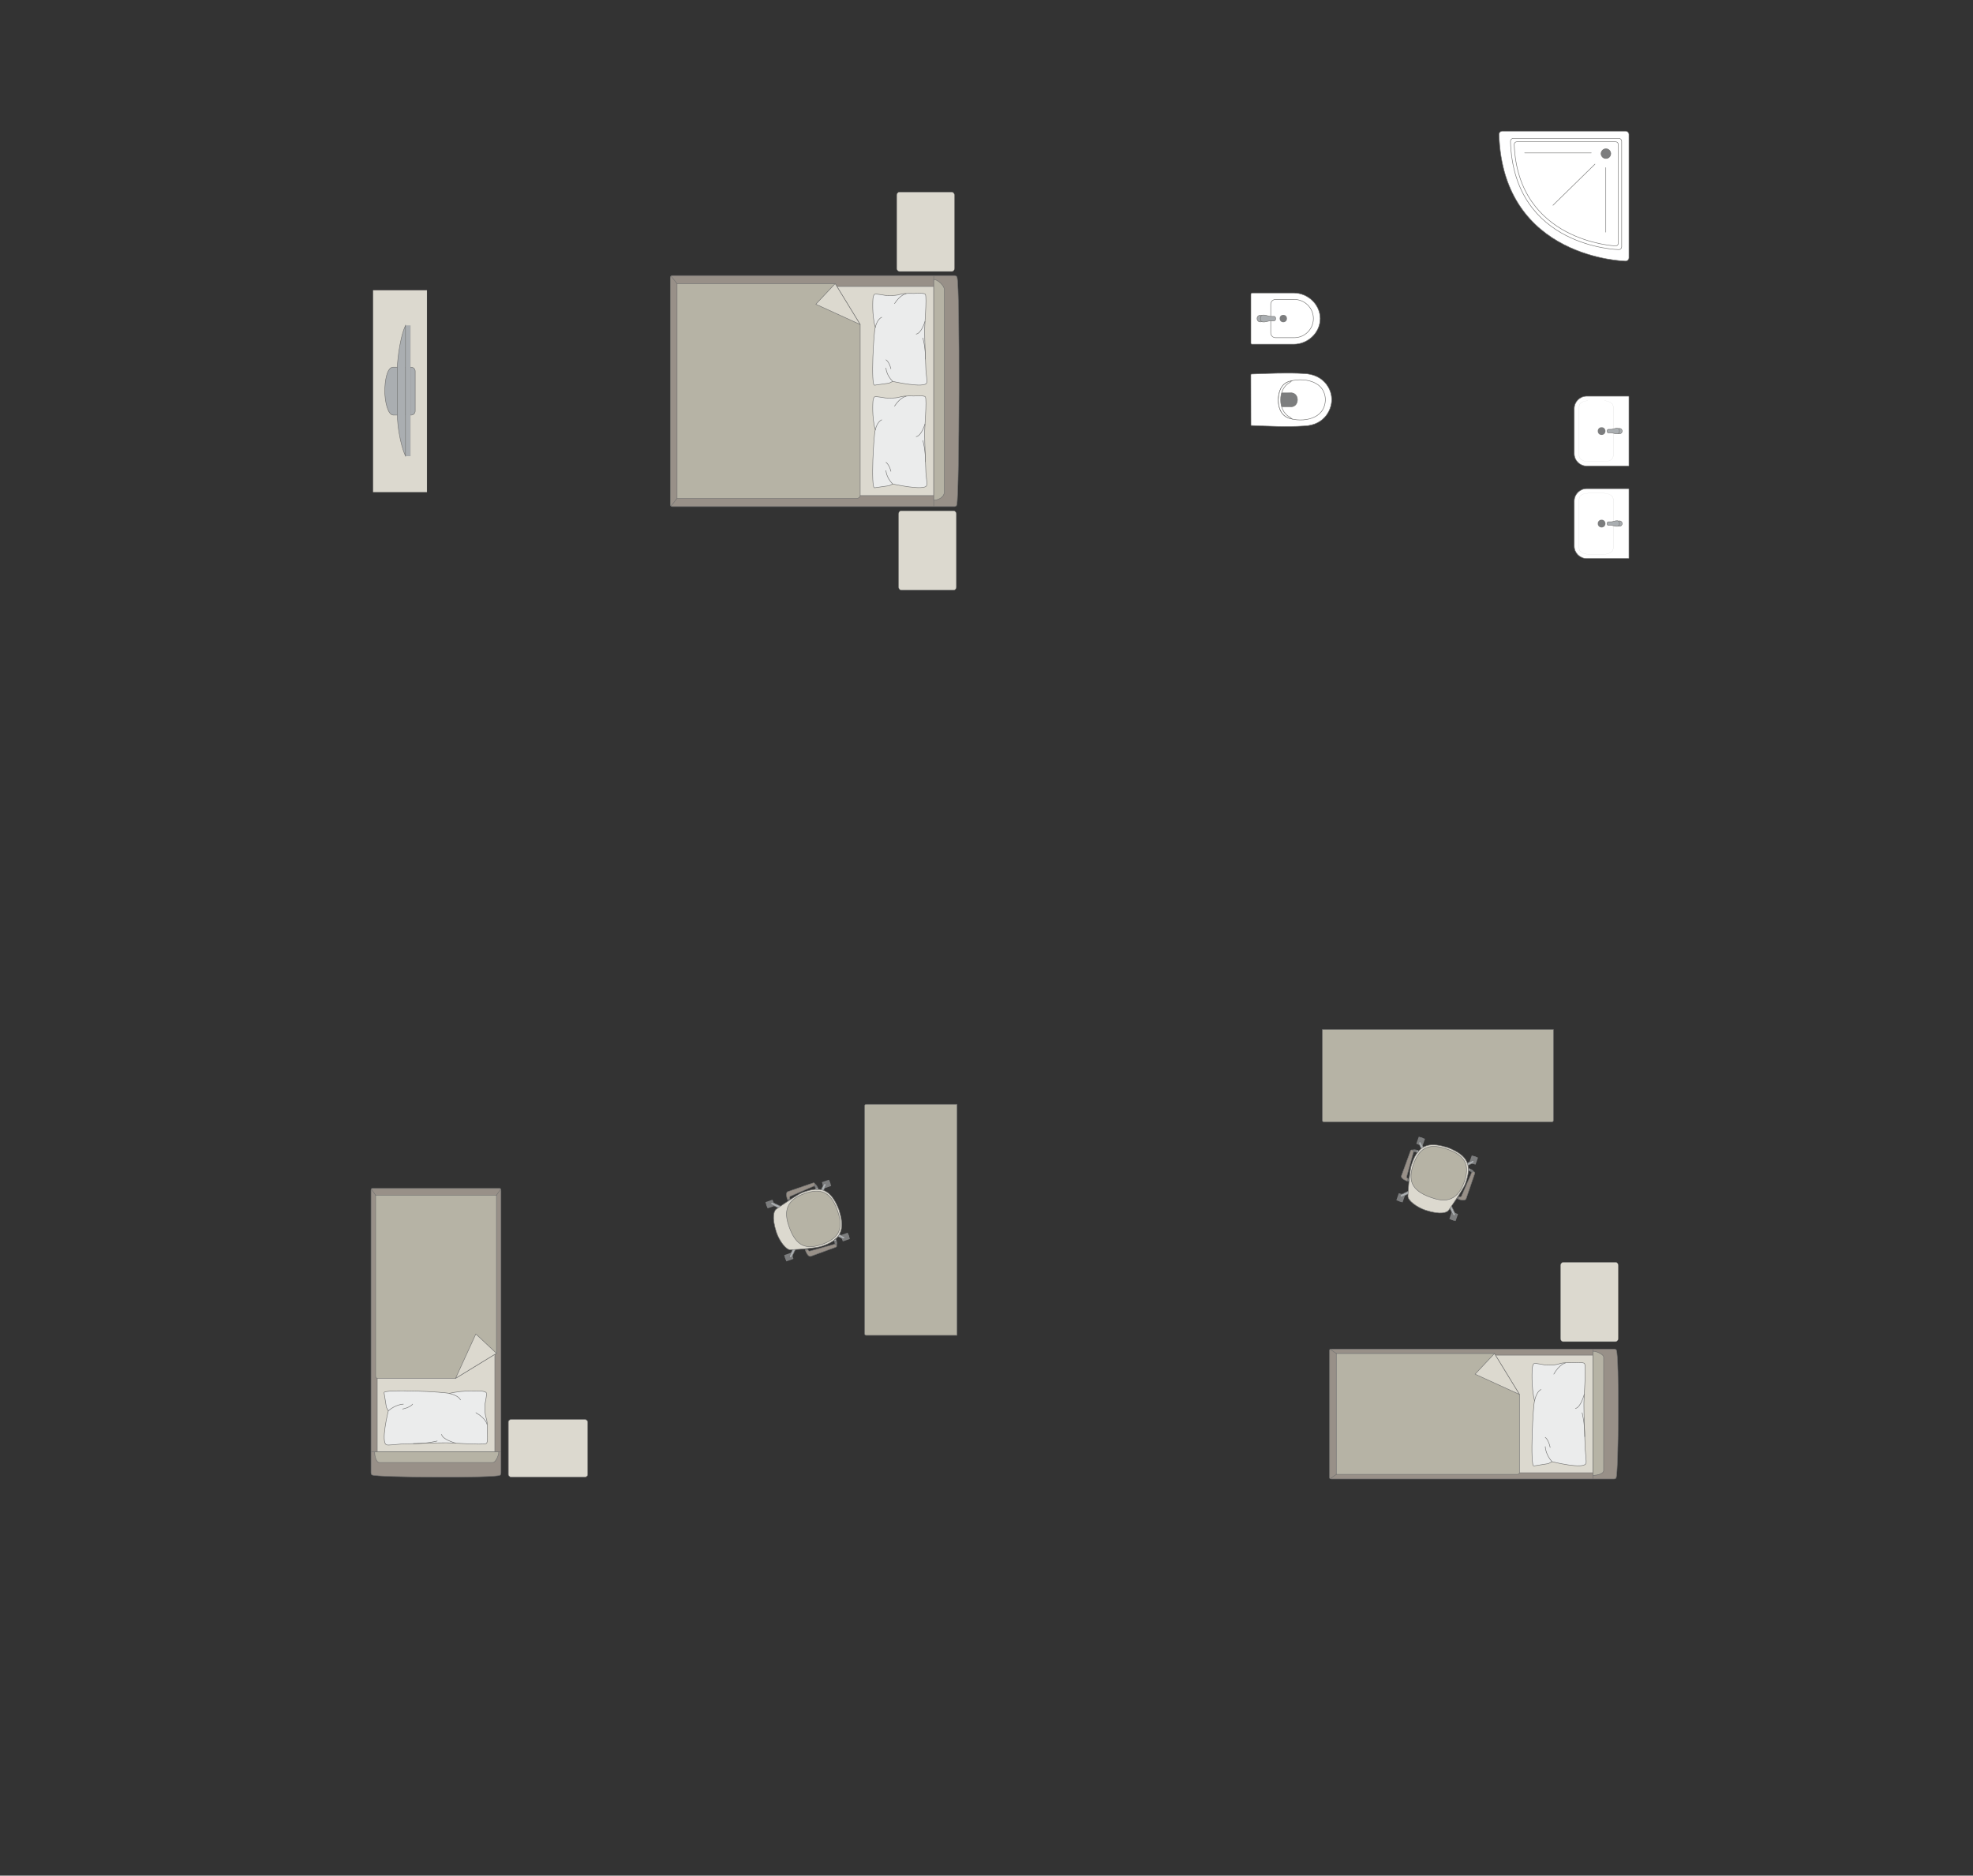 <?xml version="1.0" encoding="UTF-8"?>
<!DOCTYPE svg PUBLIC "-//W3C//DTD SVG 1.1//EN" "http://www.w3.org/Graphics/SVG/1.1/DTD/svg11.dtd">
<!-- Creator: CorelDRAW -->
<svg xmlns="http://www.w3.org/2000/svg" xml:space="preserve" width="136.666mm" height="129.915mm" version="1.1" style="shape-rendering:geometricPrecision; text-rendering:geometricPrecision; image-rendering:optimizeQuality; fill-rule:evenodd; clip-rule:evenodd"
viewBox="0 0 13867.84 13182.77"
 xmlns:xlink="http://www.w3.org/1999/xlink"
 xmlns:xodm="http://www.corel.com/coreldraw/odm/2003">
 <rect x="0" y="0" width="13867.84" height="13182.77" fill="#333333" stroke="none"/>
 <defs>
  <style type="text/css">
   <![CDATA[
    .str0 {stroke:#727271;stroke-width:3.57;stroke-miterlimit:22.926}
    .str1 {stroke:#727271;stroke-width:3.57;stroke-linejoin:round;stroke-miterlimit:22.926}
    .str3 {stroke:#727271;stroke-width:3.57;stroke-linecap:round;stroke-miterlimit:22.926}
    .str2 {stroke:#727271;stroke-width:3.57;stroke-linecap:round;stroke-linejoin:round;stroke-miterlimit:22.926}
    .fil2 {fill:none}
    .fil4 {fill:#EBECEC}
    .fil0 {fill:#DCD9CF}
    .fil3 {fill:#B6B3A5}
    .fil5 {fill:#AAAEB1}
    .fil1 {fill:#989088}
    .fil6 {fill:#7C7D7E}
    .fil7 {fill:white}
   ]]>
  </style>
 </defs>
 <g id="мебель">
  <rect class="fil0 str0" transform="matrix(-1.29034E-14 -0.487 -0.405 1.07249E-14 6709.04 1908.05)" width="1145.51" height="1002.32" rx="44.53" ry="44.53"/>
  <rect class="fil0 str0" transform="matrix(-1.29034E-14 -0.487 -0.405 1.07249E-14 6721.75 4147.8)" width="1145.51" height="1002.32" rx="44.53" ry="44.53"/>
  <g id="_2076702144048">
   <g>
    <path class="fil1 str0" d="M6725.33 3546.11c17.54,-69.45 22.31,-1526.8 1.95,-1595.03 0,-7.73 -10.29,-14.05 -17.94,-14.05l-1984.21 0c-7.66,0 -13.94,6.32 -13.94,14.05l0 1595.45c0,7.73 6.28,14.05 13.94,14.05l1837.81 0 146.39 0c7.66,0 15.99,-6.74 15.99,-14.47z"/>
    <line class="fil2 str0" x1="6563.12" y1="3560.58" x2="6563.12" y2= "1937.02" />
    <polygon class="fil0 str0" points="6563.12,2013.46 4774.99,2013.46 4774.99,3483.11 6563.12,3483.11 "/>
    <line class="fil2 str0" x1="4715.74" y1="3556.88" x2="4774.99" y2= "3483.11" />
    <line class="fil2 str0" x1="4774.99" y1="2013.46" x2="4716.42" y2= "1940.14" />
    <path class="fil3 str0" d="M6563.12 3515.42c34.1,-0.38 73.17,-21.07 74.65,-57.53l0 -1420.25c-0.57,-41.99 -74.65,-87.82 -74.65,-67.52l0 1545.3z"/>
    <path class="fil3 str0" d="M5870.16 1993.36l-1111.46 0 0 1509.65 1263.87 0c11.53,0.06 23.05,-8.86 23.42,-19.9 0,-489.24 0,-713.12 0,-1202.35 -27.56,-45.04 -167.91,-274.45 -175.83,-287.4z"/>
    <polygon class="fil0 str1" points="5870.15,1993.37 5734.31,2138.25 6045.98,2280.76 "/>
   </g>
   <g>
    <path class="fil4 str2" d="M6513.4 2691.22c4.39,-8.03 -2.66,-58.99 -5.31,-88.56 0,0 -10.21,-246.48 -8.95,-270.63 -2.58,-30.57 17.83,-241.23 4.84,-263.37 -4.39,-11.92 -82.02,-6.04 -82.02,-6.04 0,0 -62.06,-4.09 -97.9,7.19 -35.85,11.29 -101.03,6.22 -101.03,6.22 0,0 -69.14,-11.8 -72.09,-8.86 -12.78,1.61 -15.17,32.78 -15.17,32.78 0,0 -8.99,112.72 16.59,200.95 -10.58,15.18 -33.29,413.98 -5.01,406.47l102.09 -14.46 25.17 -12.13c0,0 224.29,50.27 238.78,10.44z"/>
    <path class="fil2 str2" d="M6439.57 2348.1c37.63,-5.69 61.74,-88.15 61.74,-88.15"/>
    <path class="fil2 str2" d="M6287.46 2133.68c42.07,-64.44 81.35,-69.13 81.35,-69.13"/>
    <path class="fil2 str2" d="M6197.64 2229.85c-34.17,14.59 -45.27,71.04 -45.27,71.04"/>
    <path class="fil2 str2" d="M6274.61 2680.77c-46.23,-46.14 -47.2,-94.01 -47.2,-94.01"/>
    <path class="fil2 str2" d="M6261.79 2591.74c-11.63,-49.58 -34.39,-62.69 -34.39,-62.69"/>
    <path class="fil2 str2" d="M6504.98 2524.57c0.31,-87.96 -18.43,-149.27 -18.43,-149.27"/>
   </g>
   <g>
    <path class="fil4 str2" d="M6513.4 3412.09c4.39,-8.03 -2.66,-58.99 -5.31,-88.56 0,0 -10.21,-246.48 -8.95,-270.63 -2.58,-30.57 17.83,-241.23 4.84,-263.37 -4.39,-11.92 -82.02,-6.04 -82.02,-6.04 0,0 -62.06,-4.09 -97.9,7.19 -35.85,11.29 -101.03,6.22 -101.03,6.22 0,0 -69.14,-11.8 -72.09,-8.86 -12.78,1.61 -15.17,32.78 -15.17,32.78 0,0 -8.99,112.72 16.59,200.95 -10.58,15.18 -33.29,413.98 -5.01,406.47l102.09 -14.46 25.17 -12.13c0,0 224.29,50.27 238.78,10.44z"/>
    <path class="fil2 str2" d="M6439.57 3068.98c37.63,-5.69 61.74,-88.15 61.74,-88.15"/>
    <path class="fil2 str2" d="M6287.46 2854.55c42.07,-64.44 81.35,-69.13 81.35,-69.13"/>
    <path class="fil2 str2" d="M6197.64 2950.73c-34.17,14.59 -45.27,71.04 -45.27,71.04"/>
    <path class="fil2 str2" d="M6274.61 3401.65c-46.23,-46.14 -47.2,-94.01 -47.2,-94.01"/>
    <path class="fil2 str2" d="M6261.79 3312.62c-11.63,-49.58 -34.39,-62.69 -34.39,-62.69"/>
    <path class="fil2 str2" d="M6504.98 3245.45c0.31,-87.96 -18.43,-149.27 -18.43,-149.27"/>
   </g>
  </g>
  <g id="_2076702151296">
   <rect class="fil0 str0" transform="matrix(-6.2562E-15 -0.236 0.252 -6.6673E-15 2622.2 3459.33)" width="6013.91" height="1503.48"/>
   <g>
    <path class="fil5 str0" d="M2704.64 2749.5l0 0c0,-68.65 14.66,-168.66 58.38,-168.66l126.53 0c15.79,0 28.72,12.93 28.72,28.72l0 278.94c0,15.79 -12.92,28.72 -28.72,28.72l-124.95 0c-39.73,0 -59.95,-100.54 -59.95,-167.71z"/>
    <rect class="fil5 str0" transform="matrix(-3.7352E-15 -0.141 0.152 -4.02768E-15 2850.11 3205.46)" width="6510.62" height="228.2"/>
    <path class="fil5 str0" d="M2792.36 2915l0 -335.1c0,0 9.16,-183.32 57.75,-292.66l0 918.21c0,0 -50.81,-105.87 -57.75,-290.45z"/>
   </g>
  </g>
  <g id="_2076702159408">
   <g>
    <path class="fil1 str0" d="M2616.05 10366.98c39.07,17.54 858.83,22.31 897.21,1.95 4.35,0 7.9,-10.29 7.9,-17.94l0 -1984.21c0,-7.66 -3.55,-13.94 -7.9,-13.94l-897.44 0c-4.35,0 -7.9,6.28 -7.9,13.94l0 1837.81 0 146.39c0,7.66 3.8,15.99 8.14,15.99z"/>
    <line class="fil2 str0" x1="2607.92" y1="10204.76" x2="3521.17" y2= "10204.76" />
    <polygon class="fil0 str0" points="3478.17,10204.76 3478.17,8416.63 2651.49,8416.63 2651.49,10204.76 "/>
    <line class="fil2 str0" x1="2610" y1="8357.38" x2="2651.49" y2= "8416.63" />
    <line class="fil2 str0" x1="3478.17" y1="8416.63" x2="3519.41" y2= "8358.06" />
    <path class="fil3 str0" d="M2633.31 10204.76c0.21,34.1 11.85,73.17 32.37,74.65l798.88 0c23.62,-0.57 49.41,-74.65 37.98,-74.65l-869.23 0z"/>
    <path class="fil3 str0" d="M3489.48 9511.79l0 -1111.45 -849.18 0 0 1272.87c0.4,11.52 7.37,14.41 13.99,14.41 275.19,0 272.59,0 547.79,0 52.58,-32.17 246.75,-150.96 287.4,-175.83z"/>
    <polygon class="fil0 str1" points="3489.47,9511.78 3344.58,9375.94 3202.08,9687.61 "/>
   </g>
   <g>
    <path class="fil4 str2" d="M2717.71 10155.04c9.02,4.39 66.35,-2.66 99.63,-5.31 0,0 277.29,-10.21 304.46,-8.95 34.39,-2.58 271.39,17.83 296.29,4.84 13.42,-4.39 6.79,-82.02 6.79,-82.02 0,0 4.61,-62.06 -8.09,-97.9 -12.69,-35.85 -7,-101.03 -7,-101.03 0,0 13.27,-69.14 9.97,-72.09 -1.82,-12.78 -36.87,-15.17 -36.87,-15.17 0,0 -126.81,-8.99 -226.07,16.59 -17.07,-10.58 -465.71,-33.29 -457.27,-5.01l16.28 102.09 13.64 25.17c0,0 -56.55,224.29 -11.74,238.78z"/>
    <path class="fil2 str2" d="M3103.71 10081.21c6.4,37.63 99.17,61.74 99.17,61.74"/>
    <path class="fil2 str2" d="M3344.93 9929.1c72.51,42.07 77.78,81.35 77.78,81.35"/>
    <path class="fil2 str2" d="M3236.74 9839.28c-16.42,-34.17 -79.93,-45.27 -79.93,-45.27"/>
    <path class="fil2 str2" d="M2729.45 9916.26c51.9,-46.23 105.76,-47.2 105.76,-47.2"/>
    <path class="fil2 str2" d="M2829.61 9903.43c55.77,-11.63 70.52,-34.39 70.52,-34.39"/>
    <path class="fil2 str2" d="M2905.18 10146.62c98.95,0.31 167.92,-18.43 167.92,-18.43"/>
   </g>
  </g>
  <rect class="fil0 str0" x="3573" y="9976.28" width="558.1" height="405.89" rx="21.69" ry="18.03"/>
  <path class="fil3 str0" d="M6087.74 7761.79l639.21 0 0 1623.56 -639.21 0c-5.61,0 -10.19,-4.58 -10.19,-10.19l0 -1603.18c0,-5.61 4.58,-10.19 10.19,-10.19z"/>
  <g id="_2076702172896">
   <rect class="fil6 str1" transform="matrix(-0.02 -0.057 0.057 -0.02 5923.88 8725.46)" width="769.64" height="881.51" rx="38.07" ry="38.07"/>
   <rect class="fil6 str1" transform="matrix(-0.02 -0.057 0.057 -0.02 5792.18 8352.92)" width="769.64" height="881.51" rx="38.07" ry="38.07"/>
   <rect class="fil6 str1" transform="matrix(-0.02 -0.057 0.057 -0.02 5526.91 8865.79)" width="769.64" height="881.51" rx="38.07" ry="38.07"/>
   <rect class="fil6 str1" transform="matrix(-0.02 -0.057 0.057 -0.02 5395.22 8493.25)" width="769.64" height="881.51" rx="38.07" ry="38.07"/>
   <rect class="fil6 str1" transform="matrix(-0.017 -0.048 0.049 -0.017 5919.02 8711.71)" width="344.55" height="1029.17"/>
   <rect class="fil6 str1" transform="matrix(-0.017 -0.048 0.049 -0.017 5787.33 8339.18)" width="344.55" height="1029.17"/>
   <rect class="fil6 str1" transform="matrix(-0.017 -0.048 0.049 -0.017 5390.36 8479.51)" width="344.55" height="1029.17"/>
   <rect class="fil6 str1" transform="matrix(-0.017 -0.048 0.049 -0.017 5522.05 8852.04)" width="344.55" height="1029.17"/>
   <path class="fil5 str0" d="M5554.44 8837.95l0 0c-4.08,-1.94 -5.48,-7.49 -3.21,-12.35l28.56 -60.91c2.28,-4.87 7.99,-7.01 12.07,-5.06l0 0c4.07,1.95 5.98,7.72 3.62,12.55l-29.42 60.51c-2.35,4.83 -7.55,7.21 -11.63,5.27z"/>
   <path class="fil5 str0" d="M5419.18 8455.34l0 0c-1.95,4.08 0.45,9.27 5.27,11.62l60.51 29.44c4.83,2.35 10.61,0.44 12.56,-3.64l0 0c1.95,-4.07 -0.2,-9.76 -5.07,-12.04l-60.91 -28.57c-4.86,-2.28 -10.4,-0.87 -12.35,3.21z"/>
   <path class="fil5 str0" d="M5801.16 8320.31l0 0c4.08,1.95 5.49,7.49 3.21,12.36l-28.56 60.91c-2.27,4.86 -7.98,7.01 -12.05,5.06l0 0c-4.08,-1.95 -5.98,-7.72 -3.63,-12.55l29.43 -60.51c2.34,-4.83 7.54,-7.22 11.62,-5.28z"/>
   <path class="fil5 str0" d="M5936.52 8703.25l0 0c1.95,-4.08 -0.44,-9.27 -5.27,-11.62l-60.5 -29.44c-4.83,-2.35 -10.61,-0.44 -12.56,3.64l0 0c-1.95,4.08 0.2,9.76 5.06,12.04l60.91 28.57c4.86,2.28 10.41,0.87 12.35,-3.21z"/>
   <path class="fil0 str0" d="M5456.63 8659.29l0 0c-34.95,-108.63 -14.75,-152.23 0.69,-161.67 49.35,-33.85 140.85,-98.33 183.92,-116.23 129.07,-47.94 198.95,-23.28 255.84,122.19l0 0c32.09,107.05 44.02,203.13 -122.2,255.84 -37.46,12.57 -145.62,21.36 -219.72,24.73 -29.04,1.12 -77.43,-61.13 -98.53,-124.87z"/>
   <path class="fil3 str0" d="M5547.05 8623.99l0 0c-27.51,-77.83 -46.54,-180.65 107,-234.93l0 0c111.08,-39.27 184.15,-16.69 231.83,118.17l0 0c41.61,117.73 22.01,192.7 -105.95,237.93l0 0c-107.5,38 -182.6,21.1 -232.89,-121.18z"/>
   <path class="fil1 str0" d="M5678.57 8782.3l-17.39 6.15c0,0 16.09,48.98 38.35,41.12 22.25,-7.86 176.55,-64.42 176.55,-64.42 9.46,-3.58 3.4,-23.88 -7.41,-20.97l-177.33 49.02c-2.88,0.84 -10.06,-1.2 -12.77,-10.89z"/>
   <path class="fil6 str1" d="M5868.66 8744.16c0,0 0.5,-12.69 -6.71,-26.64l11.24 -9.27c0,0 13.97,24.34 6.69,43.73l-11.22 -7.82z"/>
   <path class="fil5 str0" d="M5865.54 8726c0,0 8.21,-6.22 13.76,-3.08 -1.55,-5.26 -3.71,-10.15 -6.08,-14.63l-11.26 9.24 3.58 8.47z"/>
   <polygon class="fil6 str1" points="5672.65,8775.86 5675.33,8783.44 5663.28,8787.7 5659.51,8777.01 "/>
   <path class="fil1 str0" d="M5552.19 8424.67l-17.39 6.14c0,0 -18.28,-48.21 3.98,-56.07 22.25,-7.86 177.83,-60.85 177.83,-60.85 9.6,-3.15 17.65,16.44 7.42,20.97l-168.75 73.31c-2.77,1.16 -7.07,7.26 -3.08,16.5z"/>
   <path class="fil6 str1" d="M5724.03 8334.85c0,0 8.23,9.09 11.39,24.46l14.6 0.01c0,0 -4.32,-27.11 -22.17,-37.62l-3.82 13.14z"/>
   <path class="fil5 str0" d="M5733.01 8350.95c0,0 10.3,-0.32 12.64,-6.25 2.1,5.07 3.38,9.62 4.35,14.59l-14.59 0.03 -2.4 -8.37z"/>
   <polygon class="fil6 str1" points="5551.63,8433.38 5548.96,8425.8 5536.91,8430.07 5540.7,8440.76 "/>
  </g>
  <path class="fil3 str0" d="M10918.42 7875.23l0 -639.21 -1623.56 0 0 639.21c0,5.61 4.58,10.19 10.19,10.19l1603.18 0c5.61,0 10.19,-4.58 10.19,-10.19z"/>
  <g id="_2076702178944">
   <rect class="fil6 str1" transform="matrix(0.057 0.02 0.02 -0.057 9954.75 8039.09)" width="769.64" height="881.51" rx="38.07" ry="38.07"/>
   <rect class="fil6 str1" transform="matrix(0.057 0.02 0.02 -0.057 10327.3 8170.78)" width="769.64" height="881.51" rx="38.07" ry="38.07"/>
   <rect class="fil6 str1" transform="matrix(0.057 0.02 0.02 -0.057 9814.42 8436.06)" width="769.64" height="881.51" rx="38.07" ry="38.07"/>
   <rect class="fil6 str1" transform="matrix(0.057 0.02 0.02 -0.057 10187 8567.75)" width="769.64" height="881.51" rx="38.07" ry="38.07"/>
   <rect class="fil6 str1" transform="matrix(0.048 0.017 0.017 -0.049 9968.49 8043.95)" width="344.55" height="1029.17"/>
   <rect class="fil6 str1" transform="matrix(0.048 0.017 0.017 -0.049 10341 8175.64)" width="344.55" height="1029.17"/>
   <rect class="fil6 str1" transform="matrix(0.048 0.017 0.017 -0.049 10200.7 8572.61)" width="344.55" height="1029.17"/>
   <rect class="fil6 str1" transform="matrix(0.048 0.017 0.017 -0.049 9828.17 8440.92)" width="344.55" height="1029.17"/>
   <path class="fil5 str0" d="M9842.25 8408.53l0 0c1.94,4.08 7.49,5.48 12.35,3.21l60.91 -28.56c4.87,-2.28 7.01,-7.99 5.06,-12.07l0 0c-1.95,-4.07 -7.72,-5.98 -12.55,-3.62l-60.51 29.42c-4.83,2.35 -7.21,7.55 -5.27,11.63z"/>
   <path class="fil5 str0" d="M10224.87 8543.79l0 0c-4.08,1.95 -9.27,-0.45 -11.62,-5.27l-29.44 -60.51c-2.35,-4.83 -0.44,-10.61 3.64,-12.56l0 0c4.07,-1.95 9.76,0.2 12.04,5.07l28.57 60.91c2.28,4.86 0.87,10.4 -3.21,12.35z"/>
   <path class="fil5 str0" d="M10359.89 8161.81l0 0c-1.95,-4.08 -7.49,-5.49 -12.36,-3.21l-60.91 28.56c-4.86,2.27 -7.01,7.98 -5.06,12.05l0 0c1.95,4.08 7.72,5.98 12.55,3.63l60.51 -29.43c4.83,-2.34 7.22,-7.54 5.28,-11.62z"/>
   <path class="fil5 str0" d="M9976.96 8026.45l0 0c4.08,-1.95 9.27,0.44 11.62,5.27l29.44 60.5c2.35,4.83 0.44,10.61 -3.64,12.56l0 0c-4.08,1.95 -9.76,-0.2 -12.04,-5.06l-28.57 -60.91c-2.28,-4.86 -0.87,-10.41 3.21,-12.35z"/>
   <path class="fil0 str0" d="M10020.92 8506.34l0 0c108.63,34.95 152.23,14.75 161.67,-0.69 33.85,-49.35 98.33,-140.85 116.23,-183.92 47.94,-129.07 23.28,-198.95 -122.19,-255.84l0 0c-107.05,-32.09 -203.13,-44.02 -255.84,122.2 -12.57,37.46 -21.36,145.62 -24.73,219.72 -1.12,29.04 61.13,77.43 124.87,98.53z"/>
   <path class="fil3 str0" d="M10056.22 8415.92l0 0c77.83,27.51 180.65,46.54 234.93,-107l0 0c39.27,-111.08 16.69,-184.15 -118.17,-231.83l0 0c-117.73,-41.61 -192.7,-22.01 -237.93,105.95l0 0c-38,107.5 -21.1,182.6 121.18,232.89z"/>
   <path class="fil1 str0" d="M9897.91 8284.4l-6.15 17.39c0,0 -48.98,-16.09 -41.12,-38.35 7.86,-22.25 64.42,-176.55 64.42,-176.55 3.58,-9.46 23.88,-3.4 20.97,7.41l-49.02 177.33c-0.84,2.88 1.2,10.06 10.89,12.77z"/>
   <path class="fil6 str1" d="M9936.05 8094.3c0,0 12.69,-0.5 26.64,6.71l9.27 -11.24c0,0 -24.34,-13.97 -43.73,-6.69l7.82 11.22z"/>
   <path class="fil5 str0" d="M9954.21 8097.43c0,0 6.22,-8.21 3.08,-13.76 5.26,1.55 10.15,3.71 14.63,6.08l-9.24 11.26 -8.47 -3.58z"/>
   <polygon class="fil6 str1" points="9904.35,8290.32 9896.77,8287.64 9892.5,8299.68 9903.2,8303.46 "/>
   <path class="fil1 str0" d="M10255.54 8410.78l-6.14 17.39c0,0 48.21,18.28 56.07,-3.98 7.86,-22.25 60.85,-177.83 60.85,-177.83 3.15,-9.6 -16.44,-17.65 -20.97,-7.42l-73.31 168.75c-1.16,2.77 -7.26,7.07 -16.5,3.08z"/>
   <path class="fil6 str1" d="M10345.35 8238.94c0,0 -9.09,-8.23 -24.46,-11.39l-0.01 -14.6c0,0 27.11,4.32 37.62,22.17l-13.14 3.82z"/>
   <path class="fil5 str0" d="M10329.26 8229.96c0,0 0.32,-10.3 6.25,-12.64 -5.07,-2.1 -9.62,-3.38 -14.59,-4.35l-0.03 14.59 8.37 2.4z"/>
   <polygon class="fil6 str1" points="10246.82,8411.33 10254.4,8414.01 10250.14,8426.06 10239.45,8422.27 "/>
  </g>
  <g id="_2076702118944">
   <g>
    <path class="fil1 str0" d="M11359.29 10386.82c17.54,-39.07 22.31,-858.83 1.95,-897.21 0,-4.35 -10.29,-7.9 -17.94,-7.9l-1984.21 0c-7.66,0 -13.94,3.55 -13.94,7.9l0 897.44c0,4.35 6.28,7.9 13.94,7.9l1837.81 0 146.39 0c7.66,0 15.99,-3.8 15.99,-8.14z"/>
    <line class="fil2 str0" x1="11197.08" y1="10394.95" x2="11197.08" y2= "9481.7" />
    <polygon class="fil0 str0" points="11197.08,9524.7 9408.95,9524.7 9408.95,10351.38 11197.08,10351.38 "/>
    <line class="fil2 str0" x1="9349.7" y1="10392.87" x2="9408.95" y2= "10351.38" />
    <line class="fil2 str0" x1="9408.95" y1="9524.7" x2="9350.38" y2= "9483.46" />
    <path class="fil3 str0" d="M11197.08 10369.55c34.1,-0.21 73.17,-11.85 74.65,-32.37l0 -798.88c-0.57,-23.62 -74.65,-49.41 -74.65,-37.98l0 869.23z"/>
    <path class="fil3 str0" d="M10504.11 9513.39l-1111.45 0 0 849.18 1272.87 0c11.52,-0.4 14.41,-7.37 14.41,-13.99 0,-275.19 0,-272.59 0,-547.79 -32.17,-52.58 -150.96,-246.75 -175.83,-287.4z"/>
    <polygon class="fil0 str1" points="10504.1,9513.4 10368.26,9658.29 10679.93,9800.79 "/>
   </g>
   <g>
    <path class="fil4 str2" d="M11147.36 10285.16c4.39,-9.02 -2.66,-66.35 -5.31,-99.63 0,0 -10.21,-277.29 -8.95,-304.46 -2.58,-34.39 17.83,-271.39 4.84,-296.29 -4.39,-13.42 -82.02,-6.79 -82.02,-6.79 0,0 -62.06,-4.61 -97.9,8.09 -35.85,12.69 -101.03,7 -101.03,7 0,0 -69.14,-13.27 -72.09,-9.97 -12.78,1.82 -15.17,36.87 -15.17,36.87 0,0 -8.99,126.81 16.59,226.07 -10.58,17.07 -33.29,465.71 -5.01,457.27l102.09 -16.28 25.17 -13.64c0,0 224.29,56.55 238.78,11.74z"/>
    <path class="fil2 str2" d="M11073.53 9899.16c37.63,-6.4 61.74,-99.17 61.74,-99.17"/>
    <path class="fil2 str2" d="M10921.42 9657.94c42.07,-72.51 81.35,-77.78 81.35,-77.78"/>
    <path class="fil2 str2" d="M10831.6 9766.13c-34.17,16.42 -45.27,79.93 -45.27,79.93"/>
    <path class="fil2 str2" d="M10908.58 10273.42c-46.23,-51.9 -47.2,-105.76 -47.2,-105.76"/>
    <path class="fil2 str2" d="M10895.75 10173.26c-11.63,-55.77 -34.39,-70.52 -34.39,-70.52"/>
    <path class="fil2 str2" d="M11138.94 10097.69c0.31,-98.95 -18.43,-167.92 -18.43,-167.92"/>
   </g>
  </g>
  <rect class="fil0 str0" transform="matrix(1.29034E-14 -0.487 0.405 1.07249E-14 10968.6 9429.87)" width="1145.51" height="1002.32" rx="44.53" ry="44.53"/>
  <g id="_2076702122448">
   <path class="fil7 str3" d="M11426.18 921.76l-866.68 0c-12.82,0 -23.28,10.47 -23.28,23.29 0,0 0,0 0,0 26.86,875.64 889.96,889.96 889.96,889.96l0 0c12.82,0 23.29,-10.48 23.29,-23.28l0 -866.68c0,-12.82 -10.47,-23.29 -23.29,-23.29z"/>
   <path class="fil7 str0" d="M11378.56 972.73l-741.89 0c-10.97,0 -19.93,8.97 -19.93,19.93 0,0 0,0 0,0 22.99,749.58 761.82,761.83 761.82,761.83l0 0c10.97,0 19.93,-8.97 19.93,-19.93l0 -741.9c0,-10.96 -8.96,-19.93 -19.93,-19.93z"/>
   <path class="fil7 str0" d="M11356.18 996.55l-694.7 0c-10.18,0 -18.49,8.32 -18.49,18.5 0,0 0,0 0,0 26.71,686.31 713.19,713.4 713.19,713.4l0 0c10.2,0 18.51,-8.35 18.51,-18.52l0 -694.88c0,-10.15 -8.31,-18.5 -18.51,-18.5z"/>
   <circle class="fil6 str0" cx="11287.79" cy="1079.94" r="34.19"/>
   <line class="fil2 str3" x1="11210.72" y1="1153.77" x2="10915.25" y2= "1442.96" />
   <line class="fil2 str3" x1="11184.75" y1="1074.99" x2="10716.48" y2= "1074.99" />
   <line class="fil2 str3" x1="11286.82" y1="1177.95" x2="11286.82" y2= "1631.9" />
  </g>
  <g id="_2076702122736">
   <path class="fil7 str0" d="M8792.53 2988.09l-0.62 -353.99c0,-3.05 2.21,-4.88 4.85,-4.98 127.77,-4.62 252.02,-10.47 368.62,-3.31 135.93,4.85 190.95,104.38 194.25,171.53 6.25,68.09 -41.4,192.06 -194.25,196.65 -121.76,8.47 -245.75,1.17 -368.62,-3.3 -1.64,-0.15 -4.2,-0.25 -4.23,-2.61z"/>
   <path class="fil7 str0" d="M9040.82 2930.26c-75.11,-40.58 -75.11,-197.45 0,-240.7 75.36,-38.16 267.24,-34.03 274.98,115.54 0,161.37 -201.33,165.83 -274.98,125.17z"/>
   <path class="fil6 str0" d="M9001.55 2809.92l0 -39.48c0.02,-5.54 4.58,-8.67 8.93,-8.69 23.31,-0.12 46.62,-0.24 69.92,-0.37 53.47,7.57 50.44,92.21 -0.44,97.11 -23.16,-0.13 -46.32,-0.27 -69.48,-0.41 -4.22,0.15 -8.8,-2.07 -8.92,-6l-0.02 -42.17z"/>
   <path class="fil7 str0" d="M9068.46 2932.76l13.21 12.43c-51.97,-10.48 -94.56,-43.06 -97.18,-135.06 4.66,-84.18 35.47,-122.15 96.01,-134.3l-13.69 12.35c-43.34,20.4 -66.04,71.76 -65.27,121.73 -0.84,47.27 19.74,100.85 66.91,122.85z"/>
  </g>
  <g id="_2076702127440">
   <path class="fil7 str0" d="M11065.11 2872.31l0 315.8c0,47.96 39.23,87.18 87.18,87.18l294.39 0c1.54,0 2.79,-1.25 2.79,-2.79l0 -485.1c0,-1.54 -1.25,-2.79 -2.79,-2.79l-293.88 0c-48.24,0 -87.69,39.45 -87.69,87.69z"/>
   <rect class="fil7 str0" transform="matrix(-2.14889E-15 -0.081 -0.13 3.44723E-15 11338.7 3244.84)" width="5283.75" height="1838.81" rx="471.04" ry="471.04"/>
   <circle class="fil6 str0" transform="matrix(-3.57797E-15 -0.135 -0.134 3.56031E-15 11257.3 3029.96)" r="197.21"/>
   <g>
    <ellipse class="fil5 str0" cx="11382.73" cy="3029.92" rx="18.91" ry="18.88"/>
    <path class="fil5 str0" d="M11325.69 3042.26l-21.13 0c-4.23,0 -7.7,-4.55 -7.7,-10.11l0 -4.38c0,-5.56 3.47,-10.11 7.7,-10.11l21.22 0c13.59,0 56.81,-22.85 56.81,10.11l0 4.38c0,31.13 -43.22,10.11 -56.91,10.11z"/>
   </g>
  </g>
  <g id="_2076702125328">
   <path class="fil7 str0" d="M8792.22 2412.09l0 -343.61c0,-5.12 4.2,-9.33 9.34,-9.33l292.41 0c99.09,0 185.32,81.05 185.32,180.11l0 0c0,99.07 -86.22,180.11 -185.32,180.11l-294.45 0c-4.01,0 -7.3,-3.29 -7.3,-7.3z"/>
   <path class="fil7 str0" d="M8931.82 2339.75l0 -201.38c0,-18.54 15.15,-33.7 33.69,-33.7l131.73 0c73.91,0 134.38,60.47 134.38,134.38l0 0.02c0,73.91 -60.47,134.38 -134.38,134.38l-131.73 0c-18.54,0 -33.69,-15.16 -33.69,-33.7z"/>
   <circle class="fil6 str0" transform="matrix(2.52613E-15 -0.095 0.095 2.52707E-15 9020.08 2238.84)" r="268.48"/>
   <g>
    <ellipse class="fil5 str0" cx="8859.33" cy="2239.08" rx="23.47" ry="23.43"/>
    <path class="fil5 str0" d="M8930.1 2254.39l26.22 0c5.26,0 9.55,-5.64 9.55,-12.54l0 -5.44c0,-6.9 -4.29,-12.54 -9.55,-12.54l-26.33 0c-16.86,0 -70.49,-28.35 -70.49,12.54l0 5.44c0,38.63 53.63,12.54 70.6,12.54z"/>
   </g>
  </g>
  <g id="_2076702130128">
   <path class="fil7 str0" d="M11065.11 3522.35l0 315.8c0,47.96 39.23,87.18 87.18,87.18l294.39 0c1.54,0 2.79,-1.25 2.79,-2.79l0 -485.1c0,-1.54 -1.25,-2.79 -2.79,-2.79l-293.88 0c-48.24,0 -87.69,39.45 -87.69,87.69z"/>
   <rect class="fil7 str0" transform="matrix(-2.14889E-15 -0.081 -0.13 3.44723E-15 11338.7 3894.88)" width="5283.75" height="1838.81" rx="471.04" ry="471.04"/>
   <circle class="fil6 str0" transform="matrix(-3.57797E-15 -0.135 -0.134 3.56031E-15 11257.3 3680)" r="197.21"/>
   <g>
    <ellipse class="fil5 str0" cx="11382.73" cy="3679.96" rx="18.91" ry="18.88"/>
    <path class="fil5 str0" d="M11325.69 3692.3l-21.13 0c-4.23,0 -7.7,-4.55 -7.7,-10.11l0 -4.38c0,-5.56 3.47,-10.11 7.7,-10.11l21.22 0c13.59,0 56.81,-22.85 56.81,10.11l0 4.38c0,31.13 -43.22,10.11 -56.91,10.11z"/>
   </g>
  </g>
 </g>
 <g id="контур">
  <polygon class="fil2" points="13867.84,0 -0,0 -0,13182.77 13867.84,13182.77 "/>
 </g>
</svg>
